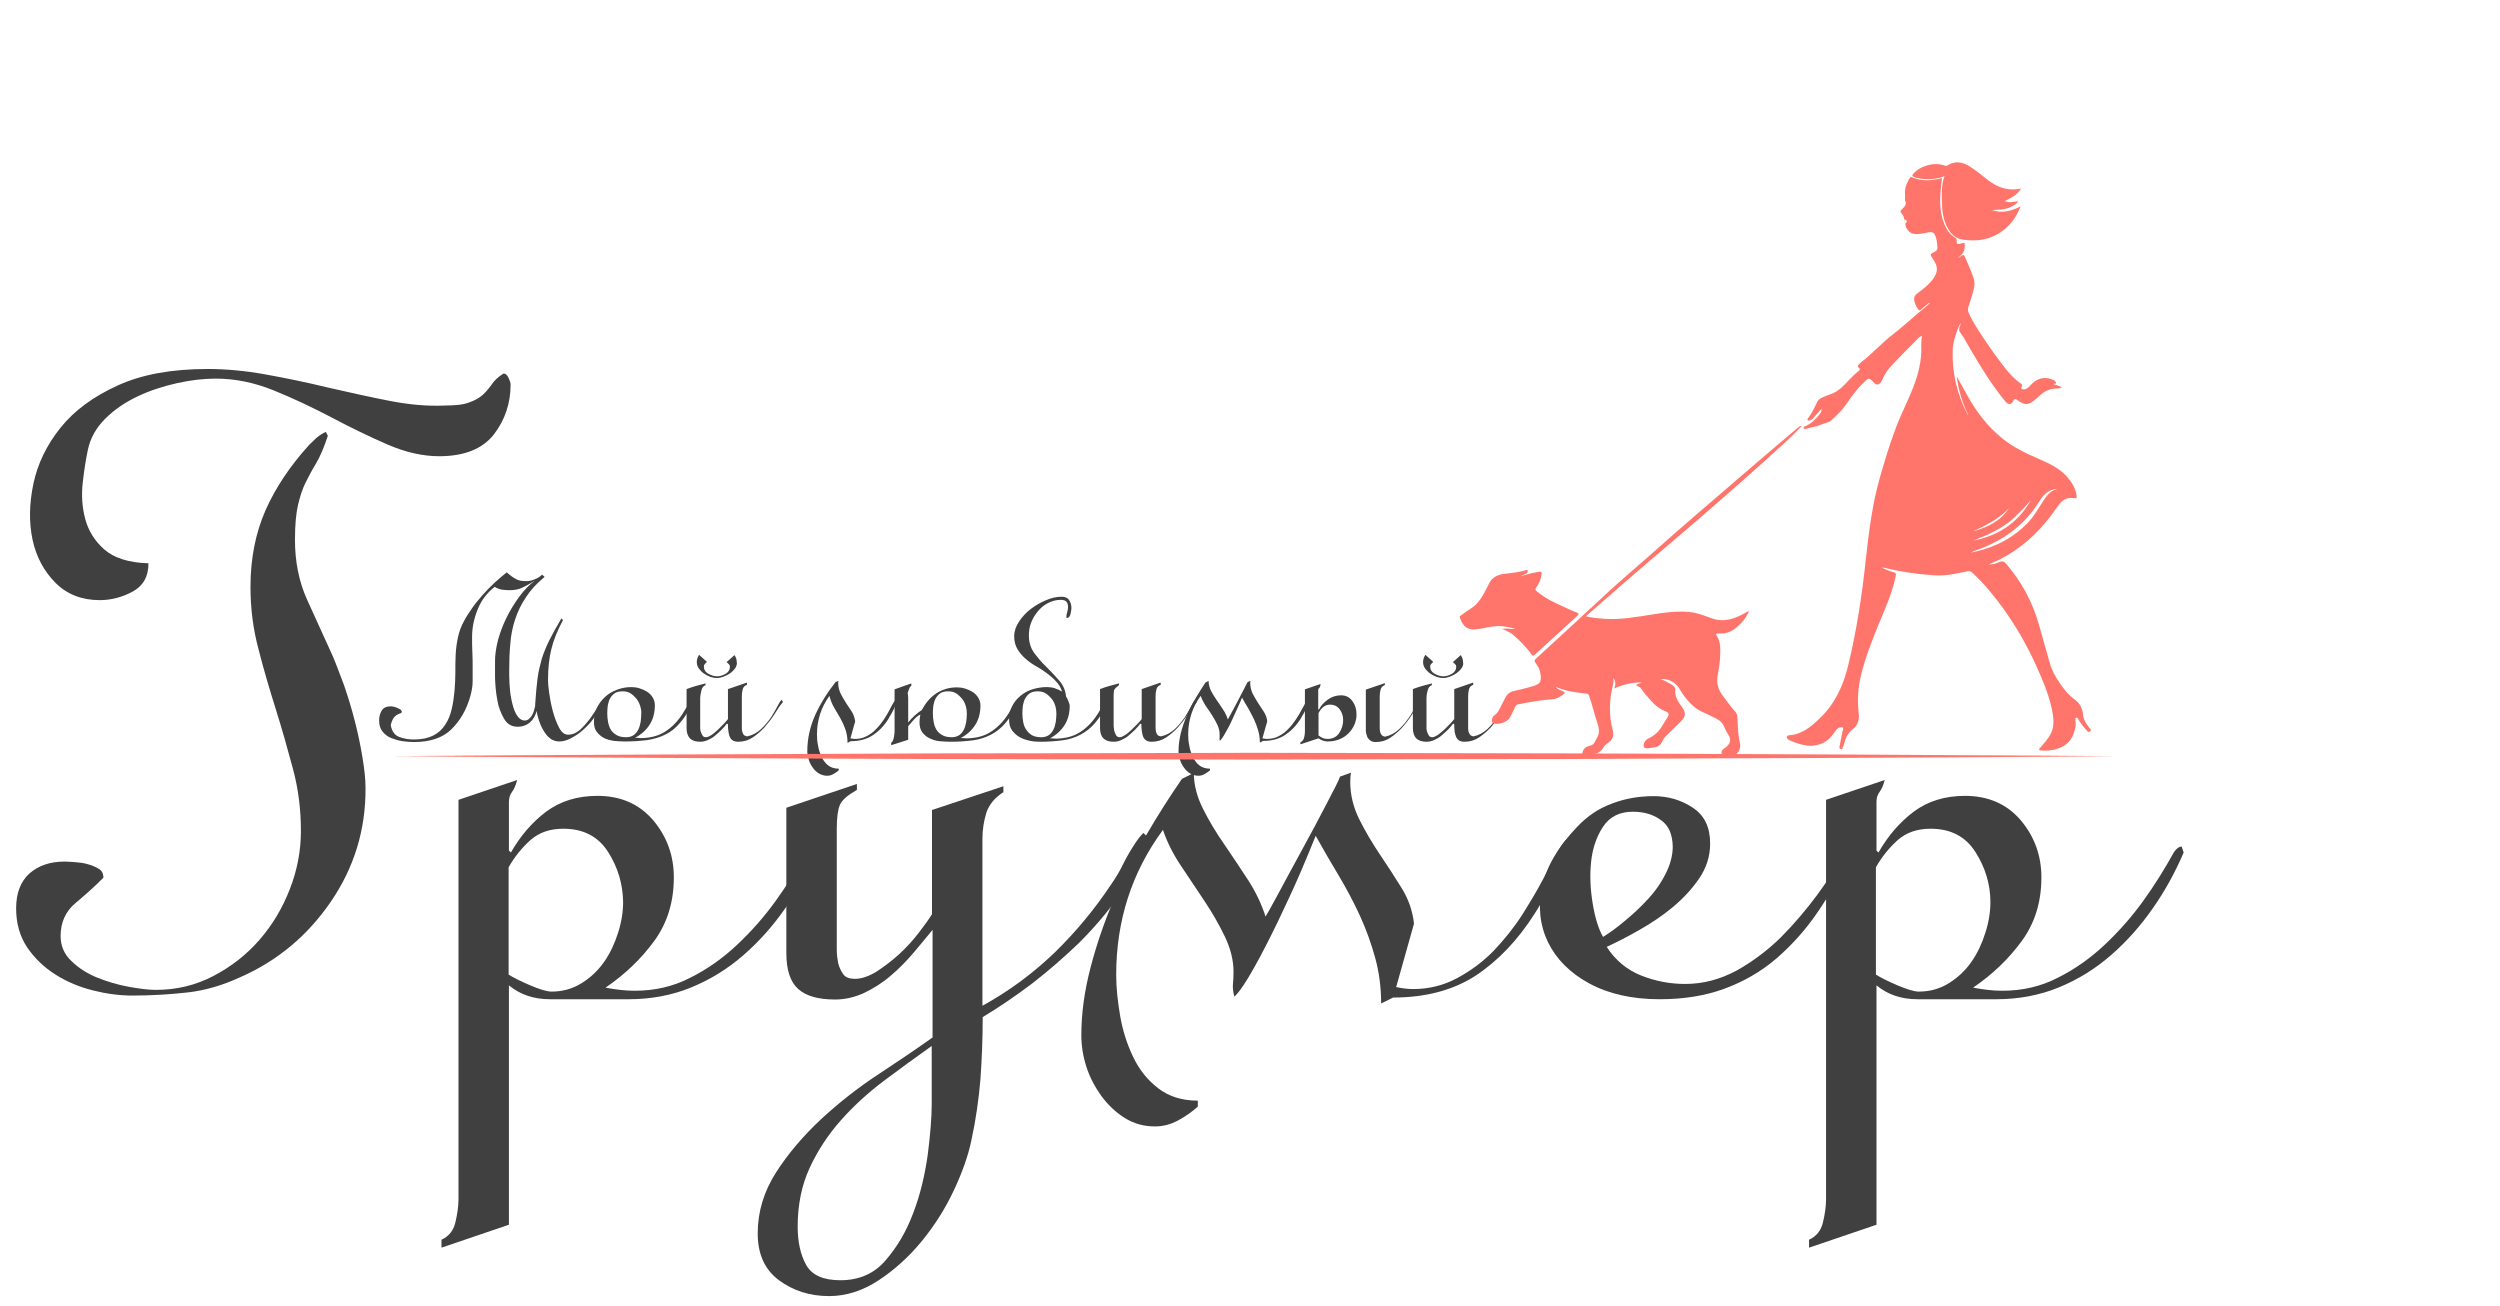 <?xml version="1.0" encoding="UTF-8"?> <svg xmlns="http://www.w3.org/2000/svg" width="155" height="81" viewBox="0 0 155 81" fill="none"> <path d="M20.519 55.894C19.079 58.002 17.199 59.582 14.862 60.601C13.79 61.093 12.719 61.409 11.629 61.532C10.54 61.654 9.398 61.725 8.203 61.725C7.43 61.725 6.605 61.619 5.779 61.409C4.936 61.198 4.162 60.882 3.442 60.425C2.722 59.968 2.142 59.407 1.685 58.739C1.228 58.054 1 57.246 1 56.316C1 55.367 1.281 54.647 1.826 54.155C2.388 53.664 3.108 53.418 4.004 53.418C4.162 53.418 4.391 53.435 4.654 53.453C4.918 53.47 5.181 53.506 5.427 53.576C5.673 53.646 5.902 53.734 6.113 53.857C6.323 53.98 6.411 54.173 6.411 54.419C5.884 54.946 5.304 55.472 4.69 55.982C4.075 56.491 3.758 57.176 3.758 58.037C3.758 58.651 3.987 59.178 4.444 59.6C4.9 60.039 5.427 60.372 6.042 60.618C6.657 60.864 7.307 61.057 7.975 61.18C8.66 61.303 9.222 61.373 9.662 61.373C10.927 61.373 12.121 61.093 13.228 60.513C14.335 59.933 15.284 59.196 16.092 58.265C16.9 57.334 17.515 56.298 17.972 55.121C18.429 53.945 18.657 52.75 18.657 51.521C18.657 50.204 18.499 48.922 18.165 47.675C17.831 46.428 17.48 45.181 17.093 43.952C16.707 42.722 16.338 41.475 16.022 40.228C15.688 38.982 15.53 37.7 15.53 36.382C15.53 34.626 15.846 33.045 16.461 31.64C17.076 30.253 17.972 28.901 19.167 27.584C19.29 27.461 19.448 27.32 19.623 27.145C19.817 26.986 20.01 26.864 20.203 26.776L20.326 27.022C20.08 27.759 19.834 28.339 19.588 28.743C19.342 29.147 19.131 29.551 18.938 29.937C18.745 30.323 18.604 30.78 18.481 31.289C18.358 31.799 18.288 32.536 18.288 33.467C18.288 34.819 18.534 36.066 19.044 37.19C19.553 38.314 20.08 39.473 20.625 40.667C20.836 41.159 21.064 41.774 21.328 42.476C21.574 43.197 21.802 43.934 21.995 44.689C22.189 45.444 22.347 46.2 22.47 46.937C22.593 47.675 22.663 48.307 22.663 48.852C22.68 51.433 21.96 53.787 20.519 55.894ZM30.622 26.934C29.919 27.829 28.794 28.286 27.231 28.286C26.212 28.286 25.123 28.04 23.998 27.549C22.874 27.057 21.714 26.495 20.555 25.88C19.377 25.265 18.2 24.703 16.988 24.212C15.776 23.72 14.581 23.474 13.386 23.474C12.648 23.474 11.84 23.562 10.979 23.755C10.118 23.948 9.293 24.212 8.52 24.581C7.747 24.949 7.079 25.406 6.517 25.968C5.955 26.53 5.603 27.162 5.445 27.9C5.322 28.479 5.217 29.147 5.129 29.937C5.041 30.71 5.094 31.465 5.287 32.185C5.48 32.905 5.867 33.537 6.464 34.064C7.061 34.591 7.975 34.889 9.205 34.925C9.205 35.75 8.871 36.33 8.221 36.681C7.571 37.032 6.886 37.208 6.183 37.208C5.076 37.208 4.162 36.856 3.442 36.136C2.722 35.416 2.247 34.521 2.019 33.467C1.791 32.396 1.808 31.237 2.072 29.99C2.335 28.743 2.897 27.584 3.758 26.512C4.619 25.441 5.796 24.581 7.307 23.896C8.801 23.211 10.663 22.877 12.877 22.877C13.984 22.877 15.178 22.982 16.443 23.211C17.708 23.439 18.991 23.702 20.291 24.018C21.591 24.317 22.856 24.598 24.104 24.844C25.351 25.09 26.511 25.195 27.582 25.142C28.232 25.142 28.742 25.09 29.093 24.949C29.445 24.826 29.726 24.668 29.919 24.493C30.13 24.299 30.305 24.089 30.481 23.843C30.639 23.597 30.885 23.369 31.219 23.158C31.342 23.158 31.448 23.246 31.535 23.439C31.623 23.632 31.658 23.755 31.658 23.843C31.658 25.002 31.307 26.038 30.622 26.934Z" fill="#404040"></path> <path d="M48.683 56.316C47.928 57.404 47.067 58.37 46.1 59.213C45.134 60.056 44.062 60.724 42.868 61.215C41.673 61.707 40.373 61.953 38.967 61.953H34.101C33.099 61.953 32.256 61.672 31.553 61.093V75.933L27.372 77.355V76.863C27.828 76.653 28.11 76.301 28.233 75.792C28.355 75.283 28.426 74.791 28.426 74.352V49.589L32.063 48.36C31.975 48.694 31.869 48.939 31.746 49.097C31.623 49.255 31.553 49.466 31.553 49.712V52.733L31.676 52.856C32.256 51.837 32.976 50.994 33.855 50.327C34.733 49.677 35.787 49.343 37.035 49.343C38.493 49.343 39.635 49.853 40.496 50.854C41.339 51.855 41.778 53.031 41.778 54.401C41.778 55.912 41.374 57.229 40.566 58.335C39.758 59.442 38.756 60.408 37.544 61.233C38.177 61.356 38.774 61.426 39.354 61.426C40.601 61.426 41.743 61.163 42.797 60.618C43.852 60.092 44.818 59.407 45.696 58.581C46.575 57.756 47.383 56.842 48.103 55.841C48.824 54.84 49.438 53.839 49.983 52.856C50.141 52.61 50.317 52.487 50.475 52.487L50.598 52.856C50.071 54.085 49.456 55.244 48.683 56.316ZM37.702 52.821C37.087 51.855 36.156 51.381 34.926 51.381C34.101 51.381 33.433 51.609 32.888 52.083C32.361 52.557 31.904 53.119 31.535 53.769V60.425C31.782 60.583 32.221 60.812 32.836 61.075C33.45 61.338 33.907 61.479 34.188 61.479C34.891 61.479 35.506 61.303 36.068 60.952C36.631 60.601 37.087 60.162 37.456 59.635C37.825 59.108 38.106 58.511 38.317 57.843C38.528 57.194 38.633 56.544 38.633 55.929C38.616 54.823 38.317 53.787 37.702 52.821Z" fill="#404040"></path> <path d="M71.013 52.223C70.644 53.417 70.1 54.524 69.379 55.543C68.659 56.561 67.833 57.527 66.92 58.44C65.988 59.336 65.022 60.179 64.003 60.969C62.984 61.742 61.947 62.444 60.928 63.059C60.928 64.376 60.876 65.658 60.788 66.905C60.682 68.152 60.507 69.417 60.226 70.699C60.032 71.647 59.663 72.683 59.136 73.807C58.609 74.931 57.942 75.985 57.151 76.951C56.361 77.917 55.465 78.725 54.481 79.375C53.497 80.024 52.46 80.358 51.406 80.358C50.211 80.358 49.175 80.024 48.296 79.375C47.418 78.725 46.978 77.759 46.978 76.477C46.978 75.124 47.365 73.86 48.12 72.683C48.876 71.507 49.807 70.418 50.914 69.382C52.021 68.363 53.198 67.432 54.463 66.607C55.71 65.781 56.835 65.026 57.819 64.324V57.65C57.45 58.107 57.046 58.581 56.624 59.09C56.185 59.599 55.728 60.074 55.201 60.513C54.691 60.952 54.147 61.285 53.567 61.566C52.987 61.83 52.39 61.97 51.775 61.97C50.756 61.97 49.983 61.76 49.491 61.321C48.999 60.882 48.753 60.144 48.753 59.073V50.081L53.128 48.605V48.974C52.548 49.308 52.197 49.606 52.074 49.905C51.951 50.186 51.88 50.678 51.88 51.38V58.089C51.88 58.3 51.88 58.563 51.88 58.897C51.88 59.178 51.916 59.459 51.968 59.722C52.038 59.986 52.144 60.214 52.284 60.407C52.425 60.6 52.671 60.688 53.005 60.688C53.426 60.688 53.866 60.53 54.358 60.232C54.832 59.916 55.306 59.564 55.746 59.16C56.185 58.757 56.589 58.317 56.94 57.861C57.292 57.404 57.573 57.018 57.784 56.684V50.221L62.211 48.746V49.115C61.684 49.449 61.333 49.87 61.157 50.379C60.999 50.889 60.911 51.433 60.911 52.013V62.357C62.545 61.461 64.038 60.355 65.374 59.073C66.709 57.773 67.886 56.35 68.922 54.787C69.204 54.383 69.45 53.962 69.66 53.523C69.871 53.101 70.117 52.68 70.398 52.258C70.556 52.013 70.732 51.802 70.89 51.644L71.136 51.89L71.013 52.223ZM57.766 64.851C56.782 65.553 55.781 66.273 54.779 67.028C53.778 67.784 52.882 68.609 52.109 69.487C51.336 70.365 50.686 71.349 50.194 72.42C49.702 73.491 49.456 74.703 49.456 76.055C49.456 77.004 49.632 77.794 49.983 78.426C50.334 79.058 51.037 79.375 52.109 79.375C53.251 79.375 54.2 78.971 54.902 78.145C55.623 77.32 56.202 76.336 56.624 75.195C57.063 74.053 57.344 72.841 57.52 71.594C57.678 70.348 57.766 69.294 57.766 68.433V64.851Z" fill="#404040"></path> <path d="M96.981 53.154C96.823 53.558 96.63 53.98 96.419 54.419C96.208 54.84 95.98 55.262 95.734 55.683C95.488 56.087 95.312 56.404 95.171 56.614C94.1 58.3 92.87 59.582 91.482 60.495C90.094 61.391 88.39 61.848 86.369 61.848L85.631 62.217C85.631 61.233 85.508 60.285 85.262 59.389C85.016 58.493 84.7 57.615 84.314 56.772C83.927 55.929 83.488 55.104 82.996 54.278C82.504 53.453 82.029 52.645 81.573 51.82C81.362 52.347 81.046 53.119 80.624 54.103C80.202 55.086 79.728 56.087 79.236 57.123C78.744 58.142 78.252 59.108 77.76 59.986C77.268 60.864 76.864 61.479 76.53 61.795C76.442 61.461 76.425 61.215 76.442 61.022C76.46 60.829 76.478 60.583 76.478 60.25C76.478 59.547 76.302 58.827 75.951 58.089C75.599 57.352 75.177 56.614 74.686 55.877C74.194 55.139 73.702 54.401 73.21 53.664C72.718 52.926 72.349 52.188 72.103 51.451C70.17 54.085 69.204 57.071 69.204 60.443C69.204 61.215 69.292 62.076 69.45 62.989C69.608 63.92 69.889 64.763 70.258 65.536C70.627 66.309 71.137 66.958 71.804 67.468C72.454 67.977 73.28 68.24 74.264 68.24V68.609C73.895 68.943 73.491 69.224 73.034 69.47C72.577 69.716 72.103 69.839 71.611 69.839C70.908 69.839 70.293 69.663 69.731 69.312C69.169 68.96 68.695 68.504 68.29 67.959C67.886 67.397 67.57 66.8 67.359 66.15C67.148 65.501 67.043 64.833 67.043 64.183C67.043 62.831 67.236 61.444 67.605 60.021C67.974 58.599 68.448 57.211 69.028 55.842C69.608 54.472 70.276 53.137 71.031 51.837C71.787 50.538 72.542 49.361 73.28 48.29L74.018 47.921C74.018 48.658 74.211 49.396 74.58 50.134C74.949 50.871 75.388 51.609 75.88 52.312C76.372 53.032 76.864 53.769 77.356 54.524C77.848 55.279 78.217 56.052 78.463 56.825C78.498 56.79 78.744 56.351 79.201 55.508C79.658 54.665 80.15 53.734 80.712 52.715C81.274 51.697 81.784 50.731 82.258 49.818C82.732 48.922 83.013 48.36 83.084 48.149L83.769 47.903C83.734 48.026 83.716 48.219 83.716 48.465C83.716 49.291 83.909 50.063 84.278 50.801C84.647 51.539 85.069 52.259 85.543 52.961C86.018 53.664 86.475 54.366 86.896 55.051C87.335 55.754 87.581 56.491 87.669 57.264L86.562 61.198C86.966 61.286 87.318 61.321 87.617 61.321C88.6 61.321 89.514 61.093 90.357 60.636C91.201 60.179 91.956 59.617 92.606 58.95C93.256 58.265 93.854 57.527 94.363 56.737C94.873 55.929 95.312 55.192 95.681 54.489C96.05 53.787 96.366 53.207 96.63 52.733C96.893 52.259 97.104 52.013 97.28 51.96V52.206C97.245 52.434 97.157 52.751 96.981 53.154Z" fill="#404040"></path> <path d="M112.688 56.561C111.95 57.65 111.089 58.599 110.14 59.424C109.174 60.249 108.102 60.864 106.907 61.303C105.713 61.742 104.377 61.953 102.902 61.953C101.18 61.953 99.722 61.619 98.527 60.969C97.332 60.32 96.489 59.459 95.979 58.423C95.47 57.369 95.347 56.228 95.61 54.981C95.874 53.734 96.612 52.487 97.789 51.258C98.404 50.608 99.124 50.116 99.95 49.818C100.776 49.501 101.637 49.361 102.533 49.361C103.429 49.361 104.254 49.607 104.957 50.081C105.678 50.555 106.029 51.293 106.029 52.294C106.029 53.084 105.801 53.804 105.344 54.471C104.887 55.139 104.342 55.718 103.71 56.245C103.077 56.772 102.392 57.229 101.654 57.65C100.916 58.072 100.231 58.423 99.616 58.704C100.143 59.529 100.864 60.127 101.742 60.478C102.62 60.829 103.534 61.005 104.483 61.005C105.59 61.005 106.644 60.724 107.663 60.179C108.664 59.617 109.578 58.932 110.404 58.124C111.229 57.299 111.985 56.403 112.688 55.455C113.39 54.489 113.988 53.576 114.48 52.715L114.673 53.154C114.076 54.331 113.426 55.49 112.688 56.561ZM102.989 50.854C102.515 50.502 101.935 50.327 101.233 50.327C100.407 50.327 99.792 50.643 99.388 51.258C98.984 51.872 98.738 52.592 98.65 53.418C98.562 54.243 98.597 55.086 98.738 55.964C98.878 56.842 99.089 57.562 99.388 58.089C99.844 57.808 100.319 57.457 100.811 57.036C101.303 56.632 101.76 56.193 102.199 55.718C102.638 55.244 102.989 54.735 103.271 54.173C103.552 53.611 103.71 53.049 103.71 52.487C103.692 51.732 103.464 51.187 102.989 50.854Z" fill="#404040"></path> <path d="M133.472 56.316C132.717 57.404 131.856 58.37 130.889 59.213C129.923 60.056 128.851 60.724 127.657 61.215C126.462 61.707 125.162 61.953 123.756 61.953H118.89C117.888 61.953 117.045 61.672 116.342 61.093V75.933L112.161 77.355V76.863C112.617 76.653 112.899 76.301 113.022 75.792C113.145 75.283 113.215 74.791 113.215 74.352V49.589L116.852 48.36C116.764 48.694 116.658 48.939 116.535 49.097C116.412 49.255 116.342 49.466 116.342 49.712V52.733L116.465 52.856C117.045 51.837 117.765 50.994 118.644 50.327C119.522 49.677 120.576 49.343 121.824 49.343C123.282 49.343 124.424 49.853 125.285 50.854C126.128 51.855 126.567 53.031 126.567 54.401C126.567 55.912 126.163 57.229 125.355 58.335C124.547 59.442 123.546 60.408 122.333 61.233C122.966 61.356 123.563 61.426 124.143 61.426C125.39 61.426 126.532 61.163 127.586 60.618C128.641 60.092 129.607 59.407 130.485 58.581C131.364 57.756 132.172 56.842 132.892 55.841C133.613 54.84 134.228 53.839 134.772 52.856C134.93 52.61 135.106 52.487 135.264 52.487L135.387 52.856C134.86 54.085 134.228 55.244 133.472 56.316ZM122.474 52.821C121.859 51.855 120.928 51.381 119.698 51.381C118.872 51.381 118.204 51.609 117.66 52.083C117.133 52.557 116.676 53.119 116.307 53.769V60.425C116.553 60.583 116.992 60.812 117.607 61.075C118.222 61.338 118.679 61.479 118.96 61.479C119.663 61.479 120.278 61.303 120.84 60.952C121.402 60.601 121.859 60.162 122.228 59.635C122.597 59.108 122.878 58.511 123.089 57.843C123.3 57.194 123.405 56.544 123.405 55.929C123.405 54.823 123.089 53.787 122.474 52.821Z" fill="#404040"></path> <path d="M37.14 43.917C37.069 44.127 36.946 44.356 36.771 44.584C36.595 44.83 36.384 45.041 36.156 45.251C35.927 45.462 35.681 45.62 35.418 45.761C35.154 45.901 34.908 45.971 34.68 45.971C34.452 45.971 34.258 45.901 34.1 45.778C33.942 45.655 33.801 45.48 33.696 45.287C33.573 45.093 33.485 44.883 33.415 44.672C33.345 44.444 33.292 44.25 33.274 44.075C33.204 44.356 33.063 44.602 32.87 44.777C32.677 44.953 32.396 45.058 32.097 45.058C31.728 45.058 31.447 44.9 31.254 44.566C31.061 44.233 30.902 43.846 30.832 43.39C30.744 42.933 30.709 42.494 30.692 42.038C30.692 41.581 30.692 41.23 30.692 40.984C30.692 40.58 30.762 40.123 30.885 39.649C31.026 39.157 31.201 38.701 31.43 38.244C31.658 37.788 31.922 37.366 32.22 36.962C32.519 36.558 32.835 36.242 33.169 35.996C32.905 36.154 32.659 36.312 32.413 36.418C32.185 36.541 31.904 36.593 31.588 36.593C31.43 36.593 31.271 36.576 31.113 36.558C30.955 36.523 30.797 36.47 30.674 36.383C30.2 36.751 29.848 37.208 29.62 37.77C29.392 38.332 29.269 38.894 29.269 39.491C29.269 39.807 29.269 40.123 29.286 40.439C29.304 40.755 29.304 41.054 29.304 41.388C29.304 41.669 29.304 41.967 29.304 42.248C29.304 42.529 29.251 42.81 29.181 43.091C28.935 44.005 28.513 44.707 27.968 45.234C27.424 45.761 26.633 46.007 25.667 46.007C25.439 46.007 25.21 45.989 24.964 45.954C24.718 45.919 24.49 45.849 24.261 45.761C24.033 45.673 23.857 45.532 23.717 45.357C23.576 45.181 23.506 44.953 23.506 44.672C23.506 44.444 23.559 44.233 23.664 44.057C23.769 43.882 23.963 43.794 24.209 43.794C24.261 43.794 24.314 43.794 24.384 43.811C24.455 43.829 24.542 43.846 24.613 43.882C24.683 43.917 24.753 43.952 24.824 43.987C24.876 44.04 24.911 44.075 24.911 44.127C24.911 44.18 24.876 44.215 24.806 44.233C24.63 44.285 24.49 44.391 24.402 44.514C24.314 44.654 24.261 44.795 24.226 44.97C24.297 45.339 24.472 45.585 24.753 45.691C25.034 45.796 25.333 45.849 25.667 45.849C26.159 45.849 26.545 45.761 26.862 45.603C27.178 45.445 27.424 45.216 27.599 44.935C27.793 44.654 27.916 44.338 28.004 43.969C28.091 43.601 28.144 43.232 28.179 42.845C28.214 42.459 28.232 42.073 28.232 41.686C28.232 41.3 28.232 40.949 28.25 40.615C28.267 40.229 28.32 39.86 28.39 39.526C28.46 39.193 28.583 38.841 28.777 38.49C28.917 38.227 29.093 37.963 29.286 37.682C29.479 37.401 29.708 37.138 29.936 36.874C30.165 36.611 30.411 36.365 30.674 36.119C30.938 35.891 31.166 35.68 31.412 35.487C31.623 35.662 31.799 35.803 31.974 35.891C32.132 35.996 32.361 36.031 32.642 36.031C32.8 36.031 32.976 35.996 33.169 35.908C33.362 35.838 33.503 35.733 33.608 35.627L33.766 35.768C33.274 36.172 32.888 36.593 32.607 37.032C32.308 37.471 32.097 37.928 31.939 38.402C31.781 38.876 31.676 39.386 31.64 39.913C31.588 40.439 31.57 41.001 31.57 41.616C31.57 41.774 31.57 42.038 31.588 42.371C31.605 42.705 31.64 43.056 31.711 43.39C31.781 43.724 31.869 44.04 32.009 44.285C32.15 44.531 32.326 44.672 32.536 44.672C32.642 44.672 32.747 44.637 32.818 44.549C32.905 44.479 32.976 44.373 33.028 44.268C33.081 44.145 33.116 44.04 33.151 43.899C33.187 43.776 33.187 43.671 33.187 43.583C33.222 43.004 33.274 42.512 33.327 42.073C33.38 41.634 33.485 41.23 33.591 40.843C33.714 40.457 33.872 40.071 34.065 39.684C34.258 39.298 34.504 38.859 34.803 38.349L34.908 38.437C34.733 38.771 34.592 39.069 34.469 39.368C34.346 39.667 34.258 39.948 34.188 40.229C34.118 40.51 34.065 40.808 34.03 41.124C33.995 41.44 33.977 41.774 33.977 42.16C33.977 42.319 33.995 42.582 34.047 42.951C34.1 43.32 34.17 43.706 34.276 44.092C34.381 44.479 34.504 44.812 34.662 45.111C34.821 45.41 34.996 45.55 35.224 45.55C35.488 45.55 35.734 45.445 35.962 45.251C36.191 45.041 36.384 44.812 36.577 44.566C36.753 44.321 36.911 44.075 37.052 43.846C37.175 43.618 37.28 43.495 37.368 43.46L37.14 43.917Z" fill="#404040"></path> <path d="M42.165 44.812C41.901 45.129 41.603 45.374 41.269 45.532C40.935 45.708 40.566 45.813 40.144 45.884C39.723 45.936 39.266 45.972 38.721 45.972C38.51 45.972 38.3 45.954 38.071 45.936C37.843 45.901 37.632 45.849 37.456 45.761C37.281 45.673 37.122 45.532 36.999 45.374C36.876 45.216 36.824 45.006 36.824 44.742C36.824 44.426 36.894 44.145 37.017 43.882C37.14 43.618 37.316 43.39 37.526 43.197C37.737 43.004 37.983 42.863 38.264 42.758C38.545 42.652 38.844 42.6 39.143 42.6C39.301 42.6 39.459 42.617 39.635 42.67C39.81 42.722 39.969 42.793 40.109 42.881C40.25 42.968 40.373 43.091 40.461 43.232C40.548 43.372 40.601 43.53 40.601 43.724C40.601 44.18 40.496 44.584 40.285 44.918C40.074 45.252 39.775 45.532 39.371 45.743C39.424 45.743 39.477 45.743 39.529 45.743C39.582 45.743 39.635 45.761 39.688 45.761C40.285 45.761 40.794 45.638 41.216 45.374C41.638 45.111 42.007 44.742 42.323 44.251C42.34 44.233 42.376 44.163 42.428 44.075C42.481 43.987 42.551 43.882 42.604 43.794C42.657 43.688 42.727 43.601 42.78 43.53C42.832 43.443 42.867 43.407 42.885 43.39C42.903 43.407 42.903 43.443 42.92 43.478C42.938 43.513 42.938 43.548 42.92 43.583C42.692 44.092 42.446 44.496 42.165 44.812ZM39.688 43.759C39.635 43.601 39.565 43.443 39.459 43.32C39.354 43.197 39.231 43.074 39.09 42.986C38.95 42.898 38.791 42.863 38.598 42.863C38.405 42.863 38.229 42.898 38.106 42.986C37.983 43.074 37.895 43.179 37.825 43.302C37.755 43.425 37.72 43.566 37.685 43.724C37.667 43.882 37.65 44.04 37.65 44.215C37.65 44.408 37.667 44.602 37.702 44.777C37.737 44.953 37.79 45.111 37.878 45.252C37.966 45.392 38.089 45.497 38.247 45.585C38.405 45.673 38.598 45.708 38.827 45.708C39.02 45.708 39.178 45.655 39.301 45.568C39.424 45.48 39.512 45.357 39.582 45.216C39.652 45.076 39.688 44.918 39.723 44.742C39.74 44.567 39.758 44.408 39.758 44.251C39.775 44.092 39.74 43.934 39.688 43.759Z" fill="#404040"></path> <path d="M48.015 44.286C47.839 44.567 47.628 44.83 47.4 45.094C47.172 45.34 46.925 45.55 46.662 45.726C46.398 45.901 46.1 45.989 45.766 45.989C45.608 45.989 45.485 45.954 45.397 45.884C45.309 45.814 45.257 45.726 45.221 45.62C45.186 45.515 45.169 45.392 45.151 45.269C45.133 45.146 45.133 45.023 45.133 44.9L45.063 44.865C44.975 44.988 44.87 45.111 44.747 45.234C44.624 45.357 44.483 45.48 44.343 45.603C44.202 45.726 44.044 45.814 43.886 45.884C43.728 45.954 43.57 45.989 43.412 45.989C42.849 45.989 42.568 45.708 42.568 45.146V42.723C42.762 42.652 42.955 42.582 43.148 42.529C43.341 42.477 43.552 42.424 43.745 42.371V42.477C43.605 42.529 43.517 42.652 43.482 42.828C43.447 43.004 43.412 43.162 43.412 43.285V44.953C43.412 45.006 43.412 45.076 43.412 45.164C43.412 45.252 43.429 45.322 43.464 45.41C43.499 45.498 43.535 45.568 43.57 45.62C43.605 45.673 43.675 45.708 43.763 45.708C43.868 45.708 43.974 45.656 44.114 45.568C44.255 45.48 44.378 45.357 44.519 45.234C44.642 45.111 44.764 44.988 44.888 44.865C44.993 44.742 45.081 44.654 45.133 44.584V42.723L46.311 42.319V42.459C46.17 42.512 46.082 42.6 46.047 42.74C46.012 42.881 45.994 43.021 45.994 43.144V45.146C45.994 45.269 46.012 45.375 46.065 45.48C46.1 45.585 46.205 45.638 46.328 45.656C46.662 45.585 46.943 45.427 47.189 45.199C47.435 44.971 47.628 44.725 47.804 44.479C47.962 44.215 48.103 43.987 48.208 43.776C48.313 43.566 48.401 43.425 48.472 43.39L48.542 43.531C48.349 43.741 48.191 44.005 48.015 44.286ZM45.59 41.423C45.502 41.546 45.397 41.651 45.274 41.739C45.151 41.827 45.011 41.897 44.87 41.95C44.729 42.003 44.589 42.038 44.466 42.038C44.325 42.038 44.202 42.02 44.044 41.968C43.904 41.915 43.763 41.845 43.64 41.757C43.517 41.669 43.412 41.564 43.324 41.441C43.236 41.318 43.201 41.195 43.201 41.037C43.201 40.896 43.254 40.738 43.341 40.598L43.833 41.037C43.798 41.072 43.745 41.107 43.71 41.16C43.658 41.212 43.64 41.265 43.64 41.318C43.64 41.511 43.728 41.669 43.921 41.774C44.114 41.88 44.29 41.932 44.466 41.932C44.624 41.932 44.8 41.88 44.993 41.774C45.169 41.669 45.257 41.511 45.257 41.335C45.257 41.283 45.239 41.23 45.186 41.177C45.133 41.124 45.098 41.089 45.046 41.054L45.538 40.615C45.643 40.773 45.678 40.914 45.678 41.054C45.713 41.16 45.66 41.283 45.59 41.423Z" fill="#404040"></path> <path d="M55.552 43.636C55.517 43.741 55.465 43.864 55.412 43.97C55.359 44.093 55.289 44.198 55.236 44.303C55.166 44.409 55.113 44.496 55.096 44.549C54.815 45.006 54.481 45.34 54.112 45.585C53.743 45.831 53.286 45.954 52.741 45.954L52.548 46.059C52.548 45.726 52.495 45.445 52.407 45.199C52.32 44.953 52.214 44.725 52.091 44.514C51.968 44.303 51.845 44.093 51.722 43.882C51.599 43.671 51.494 43.425 51.424 43.144C50.914 43.847 50.651 44.654 50.651 45.55C50.651 45.761 50.668 45.989 50.721 46.235C50.756 46.481 50.844 46.709 50.932 46.92C51.037 47.131 51.16 47.306 51.336 47.447C51.511 47.587 51.74 47.658 52.003 47.658V47.763C51.898 47.851 51.793 47.921 51.67 47.991C51.547 48.062 51.424 48.097 51.283 48.097C51.09 48.097 50.932 48.044 50.774 47.956C50.633 47.868 50.492 47.745 50.387 47.587C50.282 47.447 50.194 47.271 50.141 47.096C50.088 46.92 50.053 46.744 50.053 46.569C50.053 45.779 50.229 45.023 50.563 44.286C50.897 43.566 51.318 42.898 51.81 42.284L51.986 42.213C51.968 42.248 51.968 42.301 51.968 42.354C51.968 42.582 52.021 42.775 52.109 42.986C52.214 43.179 52.32 43.373 52.443 43.566C52.566 43.759 52.689 43.934 52.812 44.128C52.935 44.321 52.987 44.514 53.022 44.725L52.724 45.779C52.829 45.796 52.935 45.814 53.005 45.814C53.268 45.814 53.514 45.761 53.743 45.638C53.971 45.515 54.164 45.375 54.34 45.181C54.516 45.006 54.674 44.795 54.815 44.584C54.955 44.373 55.078 44.163 55.166 43.987C55.271 43.794 55.342 43.636 55.429 43.513C55.5 43.39 55.552 43.32 55.605 43.302V43.373C55.623 43.443 55.605 43.531 55.552 43.636Z" fill="#404040"></path> <path d="M62.351 44.812C62.088 45.128 61.772 45.374 61.438 45.55C61.104 45.725 60.735 45.848 60.313 45.901C59.909 45.954 59.435 45.989 58.908 45.989C58.697 45.989 58.486 45.971 58.258 45.954C58.029 45.936 57.836 45.866 57.643 45.778C57.45 45.69 57.309 45.567 57.186 45.409C57.063 45.251 57.01 45.041 57.01 44.777C57.01 44.619 57.028 44.461 57.063 44.303C56.905 44.373 56.764 44.496 56.659 44.619C56.536 44.76 56.431 44.883 56.308 45.023V45.866L55.253 46.2V46.042C55.306 46.024 55.341 45.971 55.376 45.883C55.411 45.778 55.429 45.673 55.447 45.55C55.464 45.427 55.464 45.304 55.464 45.199C55.464 45.076 55.464 45.005 55.464 44.97V42.74L56.501 42.371V42.529C56.448 42.547 56.395 42.617 56.36 42.722C56.325 42.828 56.29 42.916 56.272 42.968C56.29 43.021 56.308 43.126 56.308 43.302C56.308 43.46 56.308 43.653 56.308 43.846C56.308 44.039 56.308 44.233 56.308 44.408C56.308 44.584 56.308 44.724 56.308 44.795C56.553 44.479 56.835 44.233 57.151 44.022C57.379 43.6 57.66 43.249 58.029 43.003C58.398 42.758 58.82 42.617 59.33 42.617C59.488 42.617 59.646 42.635 59.821 42.687C59.997 42.74 60.155 42.81 60.296 42.898C60.436 42.986 60.559 43.109 60.647 43.249C60.735 43.39 60.788 43.548 60.788 43.741C60.788 44.198 60.682 44.602 60.471 44.935C60.261 45.269 59.962 45.55 59.558 45.761C59.611 45.761 59.663 45.761 59.716 45.761C59.769 45.761 59.821 45.778 59.874 45.778C60.471 45.778 60.981 45.655 61.403 45.392C61.824 45.128 62.193 44.76 62.51 44.268C62.527 44.25 62.562 44.18 62.615 44.092C62.668 44.004 62.738 43.899 62.791 43.811C62.843 43.706 62.914 43.618 62.966 43.548C63.019 43.46 63.054 43.425 63.072 43.407C63.089 43.425 63.089 43.46 63.107 43.495C63.124 43.53 63.124 43.565 63.107 43.6C62.879 44.092 62.615 44.496 62.351 44.812ZM59.874 43.758C59.821 43.6 59.751 43.442 59.646 43.319C59.54 43.197 59.417 43.074 59.277 42.986C59.136 42.898 58.978 42.863 58.785 42.863C58.592 42.863 58.416 42.898 58.293 42.986C58.17 43.074 58.082 43.179 58.012 43.302C57.941 43.425 57.906 43.565 57.871 43.723C57.854 43.881 57.836 44.039 57.836 44.215C57.836 44.408 57.854 44.602 57.889 44.777C57.924 44.953 57.977 45.111 58.065 45.251C58.152 45.392 58.275 45.497 58.434 45.585C58.592 45.673 58.785 45.708 59.013 45.708C59.206 45.708 59.365 45.655 59.488 45.567C59.611 45.48 59.698 45.357 59.769 45.216C59.839 45.076 59.874 44.918 59.909 44.742C59.927 44.566 59.944 44.408 59.944 44.25C59.944 44.092 59.927 43.934 59.874 43.758Z" fill="#404040"></path> <path d="M67.903 44.812C67.64 45.128 67.324 45.374 66.99 45.55C66.656 45.725 66.287 45.849 65.865 45.901C65.461 45.954 64.987 45.989 64.46 45.989C64.249 45.989 64.038 45.971 63.81 45.919C63.581 45.866 63.371 45.796 63.195 45.69C63.019 45.585 62.861 45.444 62.738 45.269C62.615 45.093 62.562 44.865 62.562 44.602C62.562 44.285 62.633 44.022 62.756 43.776C62.879 43.53 63.054 43.319 63.265 43.144C63.476 42.968 63.722 42.828 64.003 42.74C64.284 42.652 64.583 42.599 64.882 42.599C65.057 42.599 65.233 42.617 65.391 42.67C65.549 42.722 65.707 42.793 65.848 42.88C65.778 42.635 65.637 42.406 65.461 42.231C65.286 42.037 65.093 41.879 64.882 41.721C64.671 41.563 64.442 41.423 64.196 41.282C63.95 41.142 63.74 40.984 63.546 40.808C63.353 40.633 63.195 40.439 63.072 40.228C62.949 40.018 62.879 39.754 62.879 39.438C62.879 39.14 62.984 38.841 63.177 38.543C63.371 38.244 63.617 37.981 63.915 37.752C64.214 37.524 64.53 37.348 64.864 37.208C65.198 37.067 65.514 36.997 65.813 36.997C66.041 36.997 66.199 37.067 66.287 37.208C66.375 37.348 66.428 37.506 66.428 37.7C66.428 37.77 66.41 37.893 66.375 38.051C66.34 38.209 66.27 38.297 66.182 38.314L66.112 38.297C66.112 38.174 66.129 38.068 66.164 37.963C66.199 37.858 66.217 37.752 66.217 37.629C66.217 37.331 66.076 37.19 65.778 37.19C65.479 37.19 65.233 37.261 64.987 37.383C64.741 37.506 64.53 37.682 64.355 37.893C64.179 38.103 64.038 38.332 63.933 38.595C63.828 38.859 63.792 39.122 63.792 39.403C63.792 39.825 63.898 40.176 64.126 40.492C64.355 40.791 64.6 41.089 64.882 41.352C65.163 41.633 65.426 41.914 65.672 42.196C65.918 42.477 66.059 42.81 66.094 43.179C66.147 43.249 66.182 43.337 66.234 43.46C66.287 43.583 66.322 43.688 66.322 43.758C66.322 44.215 66.217 44.619 66.006 44.953C65.795 45.286 65.497 45.568 65.093 45.778C65.145 45.778 65.198 45.778 65.251 45.778C65.303 45.778 65.356 45.796 65.409 45.796C66.006 45.796 66.516 45.673 66.937 45.409C67.359 45.146 67.728 44.777 68.044 44.285C68.062 44.268 68.097 44.198 68.15 44.11C68.202 44.022 68.272 43.917 68.325 43.829C68.378 43.723 68.448 43.636 68.501 43.565C68.554 43.478 68.589 43.442 68.606 43.425C68.624 43.442 68.624 43.478 68.641 43.513C68.659 43.548 68.659 43.583 68.641 43.618C68.431 44.092 68.167 44.496 67.903 44.812ZM65.426 43.758C65.374 43.6 65.303 43.442 65.198 43.319C65.093 43.197 64.969 43.074 64.829 42.986C64.688 42.898 64.513 42.863 64.337 42.863C64.144 42.863 63.968 42.898 63.845 42.986C63.722 43.074 63.634 43.179 63.564 43.302C63.494 43.425 63.459 43.565 63.423 43.723C63.406 43.882 63.388 44.039 63.388 44.215C63.388 44.408 63.406 44.602 63.441 44.777C63.476 44.953 63.529 45.111 63.634 45.251C63.722 45.392 63.845 45.497 63.986 45.585C64.144 45.673 64.337 45.708 64.565 45.708C64.759 45.708 64.917 45.655 65.04 45.568C65.163 45.48 65.251 45.357 65.321 45.216C65.391 45.076 65.426 44.918 65.461 44.742C65.479 44.566 65.497 44.408 65.497 44.25C65.497 44.092 65.479 43.934 65.426 43.758Z" fill="#404040"></path> <path d="M73.649 44.285C73.473 44.566 73.262 44.83 73.034 45.093C72.805 45.339 72.559 45.55 72.296 45.725C72.032 45.901 71.734 45.989 71.4 45.989C71.242 45.989 71.119 45.954 71.031 45.883C70.943 45.813 70.89 45.725 70.855 45.62C70.82 45.515 70.802 45.392 70.785 45.269C70.767 45.146 70.767 45.023 70.767 44.9L70.697 44.865C70.609 44.988 70.504 45.111 70.381 45.234C70.258 45.357 70.117 45.48 69.977 45.602C69.836 45.725 69.678 45.813 69.52 45.883C69.362 45.954 69.204 45.989 69.046 45.989C68.483 45.989 68.202 45.708 68.202 45.146V42.722C68.395 42.652 68.589 42.582 68.782 42.529C68.975 42.476 69.186 42.424 69.379 42.371V42.476C69.221 42.599 69.133 42.687 69.098 42.74C69.063 42.792 69.046 42.916 69.046 43.091V44.953C69.046 45.005 69.046 45.076 69.063 45.163C69.063 45.251 69.081 45.322 69.116 45.409C69.151 45.497 69.186 45.567 69.221 45.62C69.274 45.673 69.327 45.708 69.414 45.708C69.52 45.708 69.625 45.655 69.766 45.567C69.906 45.48 70.029 45.357 70.17 45.234C70.293 45.111 70.416 44.988 70.539 44.865C70.662 44.742 70.732 44.654 70.785 44.584V42.722L71.962 42.318V42.459C71.821 42.511 71.734 42.599 71.698 42.74C71.663 42.88 71.646 43.021 71.646 43.144V45.146C71.646 45.269 71.663 45.374 71.716 45.48C71.751 45.585 71.839 45.638 71.98 45.655C72.313 45.585 72.594 45.427 72.84 45.199C73.086 44.97 73.28 44.724 73.455 44.478C73.614 44.215 73.754 43.987 73.859 43.776C73.965 43.565 74.053 43.425 74.123 43.39L74.193 43.53C73.982 43.741 73.824 44.004 73.649 44.285Z" fill="#404040"></path> <path d="M81.116 43.618C81.063 43.724 81.028 43.847 80.975 43.952C80.922 44.075 80.852 44.18 80.799 44.286C80.729 44.391 80.676 44.479 80.659 44.532C80.378 44.988 80.044 45.322 79.675 45.568C79.306 45.814 78.849 45.937 78.305 45.937L78.111 46.042C78.111 45.779 78.076 45.533 78.006 45.287C77.936 45.041 77.848 44.813 77.742 44.584C77.637 44.356 77.514 44.145 77.391 43.917C77.25 43.689 77.127 43.478 77.004 43.25C76.952 43.39 76.864 43.601 76.741 43.864C76.618 44.128 76.495 44.391 76.372 44.672C76.249 44.953 76.108 45.199 75.968 45.445C75.845 45.673 75.722 45.849 75.634 45.937C75.616 45.849 75.599 45.779 75.616 45.726C75.616 45.673 75.616 45.603 75.616 45.515C75.616 45.322 75.564 45.129 75.476 44.935C75.388 44.742 75.265 44.532 75.142 44.338C75.019 44.145 74.879 43.934 74.738 43.741C74.615 43.548 74.51 43.337 74.439 43.144C73.93 43.847 73.666 44.654 73.666 45.55C73.666 45.761 73.684 45.989 73.737 46.235C73.772 46.481 73.859 46.709 73.947 46.92C74.053 47.131 74.176 47.306 74.351 47.447C74.527 47.587 74.755 47.658 75.019 47.658V47.763C74.914 47.851 74.808 47.921 74.685 47.991C74.562 48.062 74.439 48.097 74.299 48.097C74.105 48.097 73.947 48.044 73.789 47.956C73.649 47.868 73.508 47.745 73.403 47.587C73.297 47.447 73.209 47.271 73.157 47.096C73.104 46.92 73.069 46.744 73.069 46.569C73.069 46.2 73.122 45.831 73.209 45.462C73.297 45.094 73.438 44.707 73.596 44.338C73.754 43.97 73.93 43.618 74.141 43.267C74.351 42.916 74.545 42.6 74.738 42.319L74.931 42.213C74.931 42.407 74.984 42.617 75.072 42.81C75.177 43.004 75.283 43.197 75.423 43.39C75.564 43.583 75.687 43.776 75.827 43.987C75.968 44.198 76.056 44.391 76.126 44.602C76.144 44.584 76.196 44.479 76.319 44.251C76.442 44.022 76.583 43.776 76.723 43.495C76.864 43.214 77.004 42.969 77.127 42.723C77.25 42.477 77.321 42.336 77.356 42.284L77.531 42.213C77.514 42.248 77.514 42.301 77.514 42.354C77.514 42.582 77.567 42.775 77.654 42.986C77.76 43.179 77.865 43.373 77.988 43.566C78.111 43.759 78.234 43.934 78.357 44.128C78.48 44.321 78.55 44.514 78.568 44.725L78.269 45.779C78.375 45.796 78.48 45.814 78.55 45.814C78.814 45.814 79.06 45.761 79.288 45.638C79.517 45.515 79.71 45.375 79.886 45.181C80.061 45.006 80.219 44.795 80.36 44.584C80.501 44.373 80.624 44.163 80.712 43.987C80.817 43.794 80.905 43.636 80.975 43.513C81.045 43.39 81.098 43.32 81.151 43.302V43.373C81.168 43.425 81.151 43.513 81.116 43.618Z" fill="#404040"></path> <path d="M83.979 44.918C83.891 45.128 83.751 45.322 83.593 45.48C83.435 45.638 83.241 45.761 83.013 45.848C82.784 45.936 82.556 45.971 82.31 45.971C82.117 45.971 81.924 45.901 81.748 45.778L80.624 46.147V46.024C80.746 45.971 80.817 45.866 80.852 45.743C80.887 45.602 80.905 45.48 80.905 45.357V42.74L81.871 42.406C81.871 42.529 81.836 42.635 81.748 42.705C81.748 42.722 81.748 42.722 81.73 42.74C81.73 42.758 81.73 42.757 81.73 42.775V43.969L81.766 44.004C81.888 43.758 82.082 43.548 82.328 43.372C82.574 43.197 82.855 43.109 83.136 43.109C83.452 43.109 83.681 43.232 83.856 43.477C84.032 43.723 84.102 43.987 84.102 44.268C84.12 44.461 84.067 44.689 83.979 44.918ZM83.066 43.987C82.925 43.794 82.732 43.688 82.468 43.688C82.293 43.688 82.152 43.741 82.029 43.846C81.906 43.952 81.818 44.075 81.748 44.215V45.602C81.853 45.673 81.941 45.725 82.011 45.761C82.099 45.796 82.205 45.813 82.31 45.813C82.626 45.813 82.872 45.69 83.031 45.444C83.189 45.199 83.276 44.935 83.276 44.637C83.276 44.391 83.206 44.18 83.066 43.987ZM87.546 44.303C87.37 44.584 87.159 44.847 86.931 45.111C86.703 45.357 86.457 45.567 86.193 45.743C85.929 45.919 85.631 46.007 85.297 46.007C85.139 46.007 85.033 45.971 84.946 45.901C84.858 45.831 84.787 45.743 84.752 45.638C84.717 45.532 84.682 45.409 84.682 45.286C84.682 45.163 84.682 45.041 84.682 44.918V42.757L85.859 42.353V42.477C85.719 42.529 85.631 42.617 85.596 42.757C85.561 42.898 85.543 43.038 85.543 43.161V45.163C85.543 45.286 85.561 45.392 85.613 45.497C85.666 45.602 85.754 45.655 85.877 45.673C86.211 45.602 86.492 45.444 86.738 45.216C86.984 44.988 87.177 44.742 87.353 44.496C87.528 44.25 87.651 44.004 87.757 43.794C87.862 43.583 87.95 43.442 88.02 43.407L88.091 43.548C87.897 43.758 87.739 44.022 87.546 44.303Z" fill="#404040"></path> <path d="M93.045 44.286C92.869 44.567 92.659 44.83 92.43 45.094C92.202 45.34 91.956 45.55 91.692 45.726C91.429 45.901 91.13 45.989 90.796 45.989C90.638 45.989 90.515 45.954 90.427 45.884C90.339 45.814 90.287 45.726 90.252 45.62C90.216 45.515 90.181 45.392 90.181 45.269C90.164 45.146 90.164 45.023 90.164 44.9L90.094 44.865C90.006 44.988 89.9 45.111 89.777 45.234C89.654 45.357 89.514 45.48 89.373 45.603C89.233 45.726 89.074 45.814 88.916 45.884C88.758 45.954 88.6 45.989 88.442 45.989C87.88 45.989 87.599 45.708 87.599 45.146V42.723C87.792 42.652 87.985 42.582 88.178 42.529C88.372 42.477 88.582 42.424 88.776 42.371V42.477C88.635 42.529 88.547 42.652 88.512 42.828C88.46 43.004 88.442 43.162 88.442 43.285V44.953C88.442 45.006 88.442 45.076 88.442 45.164C88.442 45.252 88.46 45.322 88.495 45.41C88.53 45.498 88.565 45.568 88.6 45.62C88.635 45.673 88.706 45.708 88.793 45.708C88.899 45.708 89.004 45.656 89.145 45.568C89.268 45.48 89.408 45.357 89.549 45.234C89.672 45.111 89.795 44.988 89.918 44.865C90.023 44.742 90.111 44.654 90.164 44.584V42.723L91.341 42.319V42.459C91.2 42.512 91.112 42.6 91.077 42.74C91.042 42.881 91.025 43.021 91.025 43.144V45.146C91.025 45.269 91.042 45.375 91.095 45.48C91.148 45.585 91.236 45.638 91.358 45.656C91.692 45.585 91.973 45.427 92.219 45.199C92.465 44.971 92.659 44.725 92.834 44.479C92.992 44.215 93.133 43.987 93.238 43.776C93.344 43.566 93.432 43.425 93.502 43.39L93.572 43.531C93.397 43.741 93.221 44.005 93.045 44.286ZM90.621 41.423C90.533 41.546 90.427 41.651 90.304 41.739C90.181 41.827 90.041 41.897 89.9 41.95C89.76 42.003 89.619 42.038 89.496 42.038C89.356 42.038 89.233 42.02 89.074 41.968C88.934 41.915 88.793 41.845 88.67 41.757C88.547 41.669 88.442 41.564 88.354 41.441C88.266 41.318 88.231 41.195 88.231 41.037C88.231 40.896 88.284 40.738 88.372 40.598L88.864 41.037C88.829 41.072 88.776 41.107 88.741 41.16C88.688 41.212 88.67 41.265 88.67 41.318C88.67 41.511 88.758 41.669 88.951 41.774C89.145 41.88 89.32 41.932 89.496 41.932C89.654 41.932 89.83 41.88 90.023 41.774C90.199 41.669 90.287 41.511 90.287 41.335C90.287 41.283 90.269 41.23 90.216 41.177C90.164 41.124 90.129 41.089 90.076 41.054L90.568 40.615C90.673 40.773 90.708 40.914 90.708 41.054C90.743 41.16 90.708 41.283 90.621 41.423Z" fill="#404040"></path> <path d="M112.934 25.353C112.776 25.529 112.617 25.687 112.477 25.862C112.442 25.915 112.389 25.968 112.336 26.003C112.248 26.055 112.143 26.126 112.073 26.038C112.02 25.985 112.125 25.915 112.161 25.845C112.371 25.564 112.512 25.23 112.67 24.914C112.74 24.791 112.846 24.703 112.969 24.651C113.127 24.58 113.285 24.51 113.443 24.457C113.97 24.299 114.304 23.913 114.655 23.544C114.831 23.369 115.007 23.175 115.218 23.017C115.305 22.947 115.358 22.877 115.235 22.789C115.165 22.736 115.165 22.683 115.235 22.613C115.288 22.561 115.341 22.49 115.393 22.455C116.096 21.928 116.658 21.261 117.361 20.734C118.081 20.172 118.749 19.54 119.469 18.96C119.522 18.908 119.575 18.855 119.645 18.802C119.628 18.785 119.628 18.785 119.61 18.767C119.452 18.908 119.276 19.031 119.136 19.171C119.048 19.259 118.995 19.276 118.907 19.154C118.837 19.048 118.767 18.925 118.731 18.802C118.626 18.504 118.661 18.328 118.925 18.152C119.188 17.959 119.452 17.748 119.663 17.52C119.698 17.468 119.75 17.432 119.786 17.38C120.172 16.87 120.19 16.572 119.838 16.045C119.645 15.764 119.645 15.764 119.961 15.606C120.084 15.536 120.137 15.465 120.119 15.325C120.102 15.062 120.084 14.798 119.961 14.552C119.891 14.412 119.786 14.377 119.628 14.394C119.311 14.447 118.995 14.552 118.661 14.499C118.398 14.464 118.134 14.166 118.134 13.902C118.134 13.885 118.134 13.85 118.152 13.832C118.257 13.727 118.257 13.656 118.099 13.621C118.046 13.604 118.046 13.551 118.046 13.498C118.029 13.428 117.994 13.376 117.958 13.305C117.783 13.095 117.783 13.095 117.994 12.901C118.099 12.796 118.204 12.655 118.152 12.533C118.064 12.374 118.134 12.252 118.117 12.111C118.064 11.707 118.204 11.356 118.415 11.022C118.45 10.97 118.486 10.97 118.538 10.987C119.136 11.251 119.768 11.215 120.401 11.04C120.365 11.356 120.33 11.654 120.313 11.953C120.26 12.62 120.295 13.288 120.559 13.92C120.699 14.254 120.91 14.552 121.226 14.745C121.314 14.798 121.314 14.851 121.314 14.939C121.297 15.079 121.332 15.167 121.525 15.114C121.841 15.009 121.824 15.026 121.806 15.342C121.789 15.659 121.613 15.852 121.349 15.992C121.472 15.975 121.543 15.905 121.63 15.852C121.701 15.799 121.753 15.782 121.806 15.887C121.999 16.326 122.193 16.747 122.351 17.204C122.456 17.503 122.421 17.784 122.333 18.082C122.245 18.398 122.157 18.697 122.052 18.995C121.999 19.154 121.999 19.276 122.07 19.417C122.316 19.979 122.667 20.488 123.001 20.998C123.44 21.647 123.897 22.297 124.389 22.912C124.652 23.228 124.933 23.544 125.285 23.772C125.355 23.825 125.408 23.86 125.355 23.966C125.267 24.106 125.355 24.141 125.478 24.141C125.671 24.141 125.794 23.983 125.917 23.86C126.286 23.439 126.813 23.316 127.323 23.562C127.358 23.579 127.393 23.597 127.411 23.632C127.446 23.667 127.499 23.72 127.463 23.772C127.428 23.843 127.376 23.755 127.305 23.808C127.481 23.86 127.639 23.93 127.832 24.001C127.727 24.088 127.639 24.088 127.534 24.088C127.112 24.088 126.743 24.247 126.444 24.545C126.357 24.633 126.251 24.721 126.146 24.809C125.742 25.125 125.513 25.125 125.109 24.826C124.986 24.738 124.916 24.668 124.81 24.879C124.705 25.107 124.512 25.107 124.336 24.896C123.493 23.878 122.808 22.754 122.14 21.612C121.947 21.279 121.771 20.927 121.543 20.629C121.455 20.523 121.455 20.4 121.49 20.277C121.507 20.207 121.578 20.137 121.543 20.032C121.297 20.576 121.103 21.103 121.068 21.665C121.015 23.052 121.314 24.369 121.947 25.616C121.964 25.652 121.999 25.704 122.035 25.739C121.666 24.984 121.42 24.176 121.314 23.333C121.543 23.737 121.771 24.159 121.999 24.563C122.562 25.564 123.247 26.459 124.143 27.18C124.828 27.741 125.619 28.11 126.427 28.462C127.059 28.742 127.692 29.023 128.166 29.568C128.447 29.902 128.693 30.27 128.746 30.727C128.764 30.85 128.781 30.92 128.588 30.885C128.236 30.832 127.938 30.938 127.709 31.219C127.516 31.482 127.323 31.746 127.13 32.009C126.269 33.151 125.215 34.064 123.932 34.714C123.721 34.819 123.51 34.889 123.299 34.995C123.545 35.012 123.774 34.924 123.985 34.837C124.16 34.766 124.266 34.819 124.371 34.942C125.338 36.066 126.023 37.331 126.427 38.771C126.638 39.543 126.866 40.316 127.077 41.071C127.2 41.545 127.428 41.949 127.692 42.336C127.973 42.74 128.254 43.108 128.658 43.389C128.974 43.618 129.115 43.951 129.15 44.32C129.185 44.654 129.361 44.9 129.554 45.146C129.607 45.198 129.695 45.251 129.589 45.339C129.484 45.427 129.431 45.356 129.378 45.286C129.185 45.075 129.009 44.865 128.869 44.619C128.834 44.566 128.816 44.461 128.728 44.496C128.641 44.531 128.676 44.619 128.676 44.689C128.728 44.97 128.658 45.251 128.553 45.514C128.359 46.041 127.955 46.322 127.428 46.463C127.147 46.533 126.866 46.551 126.585 46.533C126.532 46.533 126.462 46.533 126.427 46.48C126.409 46.428 126.462 46.393 126.497 46.358C126.725 46.077 126.971 45.831 127.147 45.497C127.393 45.005 127.323 44.496 127.217 43.969C127.024 43.073 126.673 42.23 126.304 41.405C125.531 39.666 124.547 38.05 123.317 36.593C123.001 36.206 122.649 35.855 122.28 35.504C122.193 35.416 122.105 35.399 121.982 35.416C121.279 35.574 120.559 35.732 119.821 35.662C118.819 35.592 117.818 35.451 116.852 35.205C116.799 35.188 116.746 35.188 116.676 35.188C116.887 35.311 117.133 35.399 117.379 35.469C117.519 35.504 117.572 35.557 117.537 35.715C117.326 36.733 116.904 37.682 116.5 38.648C116.079 39.684 115.657 40.737 115.393 41.826C115.2 42.599 115.147 43.372 115.235 44.162C115.288 44.549 115.235 44.935 114.866 45.216C114.585 45.427 114.427 45.743 114.339 46.094C114.322 46.164 114.304 46.234 114.269 46.287C114.234 46.358 114.234 46.48 114.128 46.445C114.023 46.41 114.04 46.322 114.058 46.234C114.111 45.989 114.146 45.76 114.199 45.514C114.216 45.427 114.234 45.321 114.269 45.233C114.304 45.093 114.234 45.075 114.128 45.093C113.953 45.111 113.847 45.233 113.759 45.374C113.566 45.655 113.355 45.901 113.039 46.059C112.705 46.217 112.354 46.27 111.985 46.217C111.634 46.164 111.317 46.059 111.001 45.918C110.948 45.901 110.896 45.866 110.86 45.831C110.808 45.795 110.755 45.743 110.79 45.672C110.808 45.62 110.878 45.585 110.931 45.585C111.721 45.532 112.284 45.058 112.811 44.549C113.777 43.635 114.304 42.476 114.603 41.194C115.112 39.069 115.446 36.909 115.674 34.731C115.868 32.993 116.079 31.271 116.553 29.603C116.834 28.62 117.133 27.636 117.484 26.688C117.8 25.81 118.24 24.967 118.591 24.088C118.925 23.245 119.153 22.385 119.118 21.472C119.118 21.261 119.118 21.05 119.171 20.822C119.013 20.875 118.925 20.962 118.837 21.068C118.275 21.63 117.712 22.192 117.185 22.771C116.975 23 116.834 23.245 116.711 23.526C116.676 23.597 116.641 23.685 116.588 23.737C116.483 23.86 116.36 23.878 116.237 23.772C116.202 23.737 116.166 23.702 116.131 23.667C115.885 23.421 115.868 23.421 115.622 23.649C115.2 24.036 114.866 24.475 114.55 24.949C114.269 25.371 113.918 25.722 113.549 26.055C113.39 26.214 113.109 26.231 112.881 26.337C112.6 26.459 112.284 26.494 112.002 26.582C111.95 26.6 111.862 26.617 111.827 26.547C111.792 26.459 111.879 26.442 111.932 26.424C112.301 26.266 112.582 25.985 112.828 25.669C112.881 25.599 112.951 25.494 112.934 25.353ZM122.193 34.239C122.368 34.257 122.474 34.187 122.597 34.169C123.827 33.871 124.898 33.291 125.777 32.36C126.128 31.974 126.374 31.517 126.655 31.096C126.884 30.762 127.094 30.428 127.534 30.323C127.481 30.323 127.446 30.323 127.411 30.323C126.954 30.411 126.673 30.709 126.444 31.078C125.706 32.273 124.687 33.151 123.422 33.748C123.054 33.923 122.649 34.081 122.193 34.239ZM125.917 31.008C125.566 31.412 125.232 31.763 124.881 32.097C124.512 32.431 124.108 32.712 123.651 32.94C123.229 33.168 122.772 33.344 122.333 33.52C123.879 33.221 125.109 32.431 125.917 31.008ZM124.564 31.5C123.95 32.167 123.141 32.571 122.333 32.94C123.229 32.694 124.037 32.308 124.564 31.5Z" fill="#FF756B"></path> <path d="M111.721 26.389C111.317 26.846 110.895 27.215 110.491 27.601C108.822 29.129 107.135 30.604 105.431 32.079C104.623 32.782 103.815 33.467 102.989 34.169C101.443 35.469 99.932 36.804 98.404 38.138C98.386 38.156 98.368 38.173 98.333 38.209C98.72 38.314 99.106 38.331 99.475 38.367C100.494 38.437 101.496 38.244 102.515 38.086C103.253 37.963 104.008 37.875 104.764 37.945C105.22 37.998 105.642 38.156 106.064 38.314C106.696 38.56 107.294 38.454 107.873 38.173C108.049 38.086 108.225 37.98 108.4 37.892C108.453 37.945 108.4 37.98 108.383 38.015C108.172 38.419 107.873 38.771 107.487 39.034C107.206 39.227 106.872 39.297 106.521 39.28C106.433 39.28 106.345 39.28 106.433 39.403C106.714 39.824 106.661 40.316 106.644 40.773C106.626 41.124 106.573 41.475 106.503 41.826C106.415 42.318 106.503 42.74 106.819 43.144C107.065 43.46 107.294 43.811 107.575 44.109C107.75 44.285 107.715 44.513 107.733 44.707C107.75 45.163 107.768 45.602 107.873 46.041C107.996 46.621 107.504 47.042 106.942 46.884C106.854 46.867 106.767 46.832 106.749 46.726C106.714 46.621 106.749 46.516 106.837 46.445C106.907 46.393 106.977 46.358 107.03 46.305C107.294 46.094 107.346 45.831 107.153 45.55C107.048 45.392 106.96 45.216 106.89 45.04C106.802 44.812 106.608 44.654 106.398 44.548C106.081 44.391 105.765 44.232 105.449 44.092C105.097 43.916 104.834 43.653 104.588 43.372C104.412 43.161 104.254 42.933 104.114 42.687C103.903 42.301 103.376 42.037 102.954 42.107C103.218 42.195 103.428 42.318 103.639 42.441C103.78 42.529 103.885 42.634 103.868 42.792C103.832 43.196 104.043 43.495 104.254 43.793C104.535 44.162 104.535 44.391 104.219 44.724C103.92 45.023 103.604 45.321 103.305 45.62C103.182 45.743 103.095 45.883 103.024 46.024C102.954 46.199 102.813 46.287 102.638 46.322C102.48 46.358 102.321 46.375 102.163 46.393C101.935 46.41 101.847 46.287 101.935 46.077C101.988 45.936 102.076 45.831 102.216 45.778C102.585 45.602 102.866 45.339 103.077 44.97C103.182 44.794 103.288 44.636 103.393 44.461C103.499 44.285 103.463 44.18 103.27 44.109C102.919 43.969 102.638 43.758 102.392 43.477C102.181 43.231 101.935 42.986 101.759 42.705C101.689 42.582 101.548 42.564 101.443 42.476C101.548 42.371 101.671 42.388 101.777 42.318C101.197 42.301 100.652 42.423 100.09 42.687C100.178 42.441 100.178 42.23 100.02 42.02C100.055 42.178 100.037 42.336 100.002 42.476C99.774 43.407 99.739 44.32 99.985 45.251C100.073 45.567 100.02 45.831 99.721 46.041C99.598 46.129 99.475 46.234 99.405 46.358C99.141 46.779 98.72 46.814 98.281 46.797C98.105 46.797 98.07 46.726 98.14 46.568C98.193 46.428 98.298 46.322 98.456 46.27C98.597 46.217 98.755 46.217 98.843 46.059C98.983 45.778 99.194 45.532 99.124 45.181C99.106 45.058 99.071 44.935 99.036 44.83C98.843 44.268 98.72 43.688 98.526 43.144C98.491 43.056 98.456 43.021 98.368 43.003C97.718 42.933 97.068 42.863 96.453 42.582C96.576 42.74 96.752 42.792 96.91 42.863C97.033 42.915 97.051 42.968 96.945 43.038C96.734 43.196 96.524 43.337 96.225 43.354C95.522 43.407 94.819 43.53 94.117 43.67C94.011 43.688 93.976 43.741 93.941 43.828C93.836 44.057 93.73 44.285 93.607 44.496C93.467 44.759 92.939 44.935 92.658 44.865C92.518 44.83 92.465 44.742 92.5 44.584C92.535 44.496 92.553 44.426 92.623 44.373C92.869 44.215 92.975 43.951 93.098 43.706C93.168 43.547 93.273 43.389 93.344 43.231C93.467 42.986 93.66 42.88 93.923 42.827C94.275 42.757 94.626 42.652 94.978 42.564C95.557 42.406 95.593 42.213 95.487 41.668C95.452 41.458 95.329 41.282 95.206 41.106C95.118 40.983 95.136 40.913 95.241 40.825C96.752 39.438 98.263 38.05 99.774 36.645C100.6 35.89 101.461 35.17 102.286 34.433C104.254 32.676 106.275 30.955 108.277 29.234C109.314 28.339 110.351 27.46 111.387 26.582C111.493 26.494 111.563 26.424 111.721 26.389Z" fill="#FF756B"></path> <path d="M93.133 38.982C93.432 38.947 93.678 39.017 93.941 38.999C93.678 38.894 93.397 38.859 93.133 38.824C92.711 38.788 92.29 38.876 91.885 38.964C91.815 38.982 91.727 38.999 91.657 38.999C91.042 39.105 90.708 38.894 90.515 38.297C90.48 38.191 90.533 38.174 90.603 38.139C90.796 37.998 90.99 37.858 91.183 37.735C91.516 37.524 91.745 37.243 91.938 36.909C92.061 36.681 92.184 36.47 92.29 36.242C92.483 35.785 92.887 35.61 93.309 35.575C93.73 35.522 94.152 35.487 94.556 35.364C94.609 35.346 94.697 35.294 94.714 35.381C94.732 35.452 94.697 35.539 94.609 35.575C94.503 35.627 94.38 35.662 94.275 35.733C94.486 35.68 94.679 35.61 94.89 35.557C95.066 35.504 95.241 35.487 95.417 35.452C95.575 35.416 95.593 35.487 95.575 35.61C95.54 35.908 95.434 36.172 95.259 36.4C95.153 36.54 95.189 36.593 95.311 36.681C95.803 37.102 96.383 37.366 96.963 37.629C97.227 37.752 97.49 37.875 97.771 37.981C97.894 38.033 97.894 38.086 97.806 38.174C96.928 38.982 96.032 39.789 95.153 40.597C95.048 40.685 95.013 40.668 94.942 40.562C94.609 40.088 94.187 39.684 93.748 39.298C93.555 39.175 93.361 39.105 93.133 38.982Z" fill="#FF756B"></path> <path d="M125.302 11.69C125.074 12.094 124.688 12.269 124.301 12.463C124.582 12.603 124.846 12.498 125.127 12.48C125.021 12.673 124.828 12.743 124.67 12.831C124.477 12.919 124.283 12.972 124.09 12.989C123.897 13.007 123.704 13.007 123.51 13.024C124.125 13.253 124.705 13.077 125.285 12.796C125.127 13.165 124.951 13.499 124.705 13.797C123.897 14.728 122.878 15.044 121.666 14.851C121.191 14.781 120.928 14.465 120.734 14.096C120.471 13.604 120.401 13.042 120.401 12.498C120.383 11.971 120.365 11.444 120.559 10.917C120.12 11.11 119.663 11.128 119.206 11.093C119.013 11.075 118.837 11.04 118.661 10.97C118.556 10.935 118.538 10.899 118.609 10.794C119.03 10.285 119.891 10.039 120.524 10.25C120.611 10.285 120.664 10.302 120.752 10.25C121.226 9.951 121.683 10.039 122.122 10.32C122.509 10.566 122.878 10.864 123.247 11.163C123.827 11.602 124.459 11.848 125.197 11.707C125.197 11.69 125.232 11.707 125.302 11.69Z" fill="#FF756B"></path> <path d="M24.139 46.885C24.139 46.885 25.808 46.867 28.742 46.849C31.676 46.832 35.84 46.797 40.865 46.779C45.872 46.762 51.722 46.744 57.995 46.709C64.267 46.709 70.943 46.691 77.637 46.674C84.331 46.691 91.007 46.691 97.279 46.709C103.552 46.727 109.402 46.762 114.409 46.779C119.417 46.814 123.598 46.832 126.532 46.849C129.466 46.867 131.135 46.885 131.135 46.885C131.135 46.885 129.466 46.902 126.532 46.92C123.598 46.937 119.434 46.972 114.409 46.99C109.402 47.008 103.552 47.025 97.279 47.06C91.007 47.06 84.331 47.078 77.637 47.095C70.943 47.078 64.267 47.078 57.995 47.06C51.722 47.043 45.872 47.008 40.865 46.99C35.857 46.955 31.676 46.937 28.742 46.92C25.825 46.885 24.139 46.885 24.139 46.885Z" fill="#FF756B"></path> </svg> 